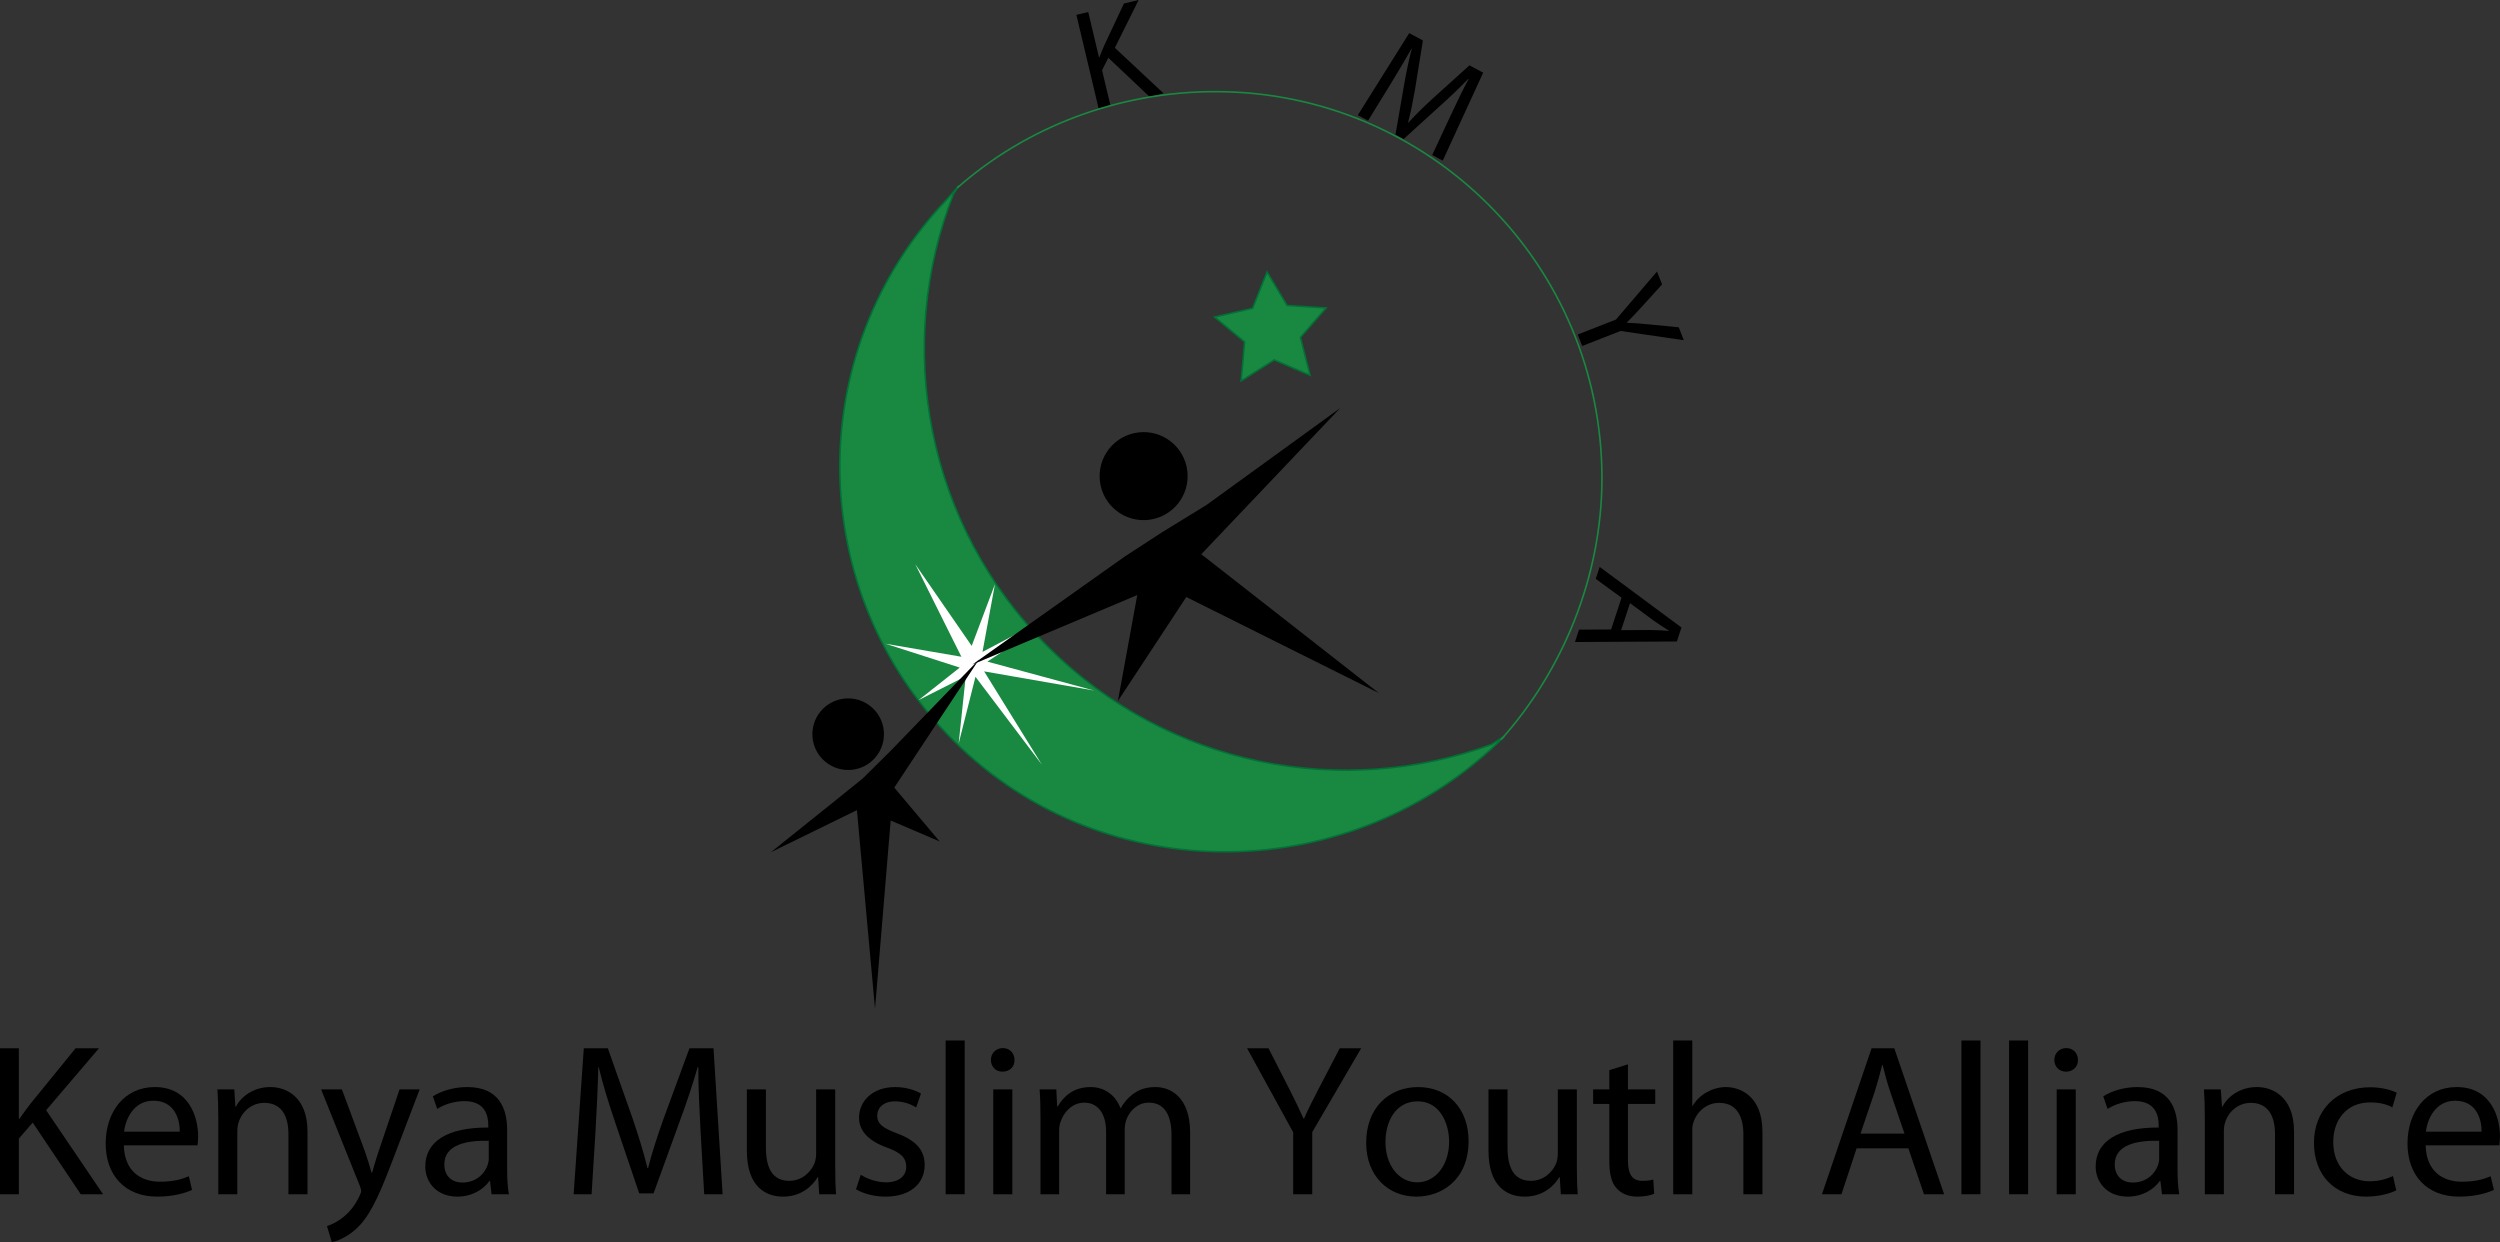<?xml version="1.0" encoding="utf-8"?>
<!-- Generator: Adobe Illustrator 16.0.0, SVG Export Plug-In . SVG Version: 6.00 Build 0)  -->
<!DOCTYPE svg PUBLIC "-//W3C//DTD SVG 1.1//EN" "http://www.w3.org/Graphics/SVG/1.1/DTD/svg11.dtd">
<svg version="1.1" id="Layer_1" xmlns="http://www.w3.org/2000/svg" xmlns:xlink="http://www.w3.org/1999/xlink" x="0px" y="0px"
	 width="890.056px" height="442.217px" viewBox="31.852 108.192 890.056 442.217"
	 enable-background="new 31.852 108.192 890.056 442.217" xml:space="preserve">
<rect x="31.852" y="108.192" width="890.056" height="442.217" fill="#333333" stroke="none"/>
<g>
	<g>
		<path d="M415.066,113.482l4.225-1.02l3.824,16.146l0.148-0.031c0.568-1.5,1.154-2.891,1.717-4.189l7.013-14.945l5.233-1.251
			l-8.46,17.024l17.333,16.212l-4.99,1.198l-14.668-13.863l-2.234,4.424l3.032,12.75l-4.225,1.011L415.066,113.482z"/>
		<path d="M548.141,149.668c2.049-4.354,4.506-9.571,6.569-13.323l-0.13-0.072c-2.921,3.01-6.195,6.186-9.914,9.511l-13.096,11.908
			l-2.896-1.538l2.934-17.012c0.881-5.022,1.789-9.568,2.888-13.62l-0.092-0.04c-2.115,3.733-5.055,8.693-7.758,13.091
			l-7.739,12.569l-3.651-1.937l18.3-29.212l4.879,2.608l-2.795,17.363c-0.773,4.396-1.535,8.264-2.478,11.814l0.131,0.072
			c2.384-2.664,5.217-5.431,8.585-8.538l13.133-11.854l4.887,2.614l-14.395,31.302l-3.742-1.987L548.141,149.668z"/>
		<path d="M593.567,227.286l13.614-5.334l14.61-17.105l1.797,4.592l-7.136,7.874c-1.961,2.168-3.551,3.853-5.411,5.693l0.037,0.1
			c2.446,0.071,4.956,0.308,7.854,0.574l10.606,1.039l1.79,4.595l-22.516-3.294l-13.658,5.353L593.567,227.286z"/>
		<path d="M609.158,320.982l-9.188-6.701l1.415-4.256l29.101,21.569l-1.622,4.979l-36.288,0.19l1.455-4.407l11.404-0.055
			L609.158,320.982z M609.009,332.543l10.445-0.052c2.364,0,4.462,0.158,6.515,0.306l0.024-0.099
			c-1.778-1.109-3.595-2.276-5.394-3.549l-8.421-6.227L609.009,332.543z"/>
		<path fill="#198942" stroke="#007236" stroke-width="0.567" d="M562.958,373.21c-53.132,19.485-115.086,7.993-157.831-34.577
			c-43.755-43.565-55.042-107.395-33.823-161.412l1.984-2.966l-4.548,5.166c-51.411,54.078-50.476,139.598,2.671,192.524
			c53.906,53.688,142.445,52.198,196.138-1.715L562.958,373.21z"/>
		<polygon fill="#198942" stroke="#007236" stroke-width="0.567" points="482.946,205.029 490.08,216.955 503.956,217.834 
			494.815,228.31 498.266,241.784 485.475,236.317 473.739,243.783 474.975,229.92 464.268,221.057 477.82,217.959 		"/>
		<polygon fill="#FFFFFF" points="402.781,380.426 379.141,349.141 373.164,372.864 375.679,348.957 358.908,357.434 
			373.551,345.867 347.135,337.38 374.125,342.01 357.704,309.065 377.799,338.148 386.079,316.172 381.643,340.277 
			415.934,322.206 383.384,343.746 421.418,354.049 382.224,347.216 		"/>
		<path d="M454.566,275.839c1.023,8.599-5.109,16.394-13.701,17.417c-8.598,1.029-16.391-5.106-17.413-13.701
			c-1.018-8.598,5.116-16.394,13.701-17.408C445.75,261.118,453.543,267.27,454.566,275.839"/>
		<polygon points="522.759,354.949 454.204,320.745 429.853,357.753 436.741,320.044 378.037,344.79 432.287,306.333 
			445.569,297.686 461.416,287.958 509.009,253.459 459.539,305.503 		"/>
		<polygon points="366.383,407.762 348.95,400.31 343.378,467.33 336.934,396.616 306.325,411.59 329.952,392.637 338.986,385.354 
			348.657,375.794 380.433,342.95 350.229,388.593 		"/>
		<path d="M325.703,379.404c5.428,4.48,13.458,3.727,17.938-1.705c4.485-5.432,3.719-13.465-1.703-17.944
			c-5.429-4.481-13.464-3.718-17.949,1.722C319.514,366.895,320.281,374.917,325.703,379.404"/>
		<path fill="none" stroke="#198942" stroke-width="0.567" d="M372.641,175.093c24.276-21.452,56.95-34.278,91.901-34.278
			c76.013,0,137.637,61.605,137.637,137.63c0,35.241-14.139,68.743-35.932,93.088"/>
	</g>
	<g>
		<path d="M31.853,481.403h6.708v25.061h0.237c1.385-2.001,2.776-3.852,4.086-5.548l15.879-19.513h8.323l-18.812,22.052
			l20.278,29.919h-7.943l-17.114-25.52l-4.935,5.708v19.812h-6.708L31.853,481.403L31.853,481.403z"/>
		<path d="M75.951,515.949c0.156,9.169,6.021,12.953,12.79,12.953c4.86,0,7.792-0.856,10.338-1.933l1.154,4.859
			c-2.383,1.073-6.476,2.388-12.416,2.388c-11.48,0-18.343-7.628-18.343-18.892c0-11.251,6.632-20.115,17.5-20.115
			c12.178,0,15.423,10.719,15.423,17.581c0,1.374-0.156,2.463-0.225,3.157L75.951,515.949L75.951,515.949z M95.848,511.093
			c0.075-4.321-1.778-11.023-9.408-11.023c-6.863,0-9.871,6.314-10.414,11.023H95.848z"/>
		<path d="M109.568,506.153c0-3.855-0.088-7.011-0.313-10.103h6.021l0.375,6.175h0.156c1.847-3.551,6.171-7.016,12.334-7.016
			c5.167,0,13.19,3.078,13.19,15.882v22.281h-6.794v-21.512c0-6.019-2.228-11.025-8.623-11.025c-4.467,0-7.948,3.161-9.096,6.938
			c-0.312,0.85-0.474,2.01-0.474,3.16v22.438h-6.775L109.568,506.153L109.568,506.153z"/>
		<path d="M153.584,496.052l8.173,22.054c0.849,2.468,1.779,5.398,2.39,7.637h0.156c0.693-2.237,1.466-5.092,2.39-7.786
			l7.405-21.903h7.163l-10.17,26.605c-4.866,12.799-8.18,19.35-12.803,23.357c-3.313,2.93-6.625,4.09-8.323,4.394l-1.703-5.702
			c1.703-0.54,3.937-1.616,5.933-3.316c1.859-1.466,4.174-4.087,5.709-7.556c0.312-0.689,0.543-1.229,0.543-1.616
			c0-0.388-0.15-0.933-0.462-1.775l-13.807-34.391L153.584,496.052L153.584,496.052z"/>
		<path d="M212.407,524.431c0,3.235,0.149,6.396,0.624,8.943h-6.17l-0.542-4.707h-0.231c-2.084,2.927-6.089,5.551-11.412,5.551
			c-7.555,0-11.411-5.314-11.411-10.714c0-9.026,8.018-13.953,22.429-13.882v-0.771c0-3.078-0.836-8.634-8.473-8.634
			c-3.469,0-7.093,1.083-9.714,2.775l-1.542-4.469c3.083-2.002,7.563-3.313,12.26-3.313c11.405,0,14.182,7.782,14.182,15.264
			L212.407,524.431L212.407,524.431z M205.855,514.329c-7.405-0.163-15.81,1.157-15.81,8.396c0,4.399,2.932,6.479,6.401,6.479
			c4.86,0,7.942-3.082,9.016-6.236c0.23-0.698,0.392-1.467,0.392-2.165L205.855,514.329L205.855,514.329z"/>
		<path d="M281.249,510.553c-0.38-7.25-0.842-15.96-0.767-22.438h-0.231c-1.771,6.089-3.931,12.64-6.557,19.74l-9.166,25.211h-5.097
			l-8.391-24.759c-2.471-7.313-4.561-14.018-6.027-20.192h-0.144c-0.155,6.479-0.543,15.188-1.01,22.979l-1.385,22.281h-6.395
			l3.618-51.971h8.561l8.866,25.137c2.159,6.397,3.93,12.101,5.235,17.501h0.23c1.317-5.237,3.17-10.949,5.491-17.501l9.24-25.137
			h8.56l3.239,51.971h-6.552L281.249,510.553z"/>
		<path d="M329.21,523.193c0,3.854,0.075,7.249,0.299,10.181h-6.001l-0.394-6.094h-0.149c-1.778,3-5.709,6.938-12.341,6.938
			c-5.858,0-12.871-3.231-12.871-16.342v-21.824h6.781v20.665c0,7.094,2.159,11.879,8.33,11.879c4.548,0,7.705-3.17,8.94-6.171
			c0.387-1.003,0.611-2.235,0.611-3.472v-22.901h6.794V523.193z"/>
		<path d="M338.306,526.431c2.003,1.313,5.547,2.695,8.936,2.695c4.935,0,7.25-2.459,7.25-5.544c0-3.236-1.922-5.012-6.944-6.865
			c-6.707-2.388-9.856-6.091-9.856-10.563c0-6.014,4.854-10.942,12.877-10.942c3.768,0,7.087,1.076,9.171,2.312l-1.704,4.935
			c-1.466-0.925-4.161-2.162-7.63-2.162c-4.006,0-6.246,2.318-6.246,5.093c0,3.082,2.24,4.475,7.101,6.318
			c6.464,2.461,9.789,5.706,9.789,11.263c0,6.544-5.098,11.25-13.958,11.25c-4.092,0-7.867-1.072-10.487-2.624L338.306,526.431z"/>
		<rect x="368.522" y="478.629" width="6.775" height="54.745"/>
		<path d="M393.036,485.567c0.082,2.312-1.622,4.165-4.318,4.165c-2.389,0-4.08-1.854-4.08-4.165c0-2.385,1.767-4.232,4.236-4.232
			C391.414,481.335,393.036,483.184,393.036,485.567 M385.474,496.052h6.794v37.322h-6.794V496.052z"/>
		<path d="M402.289,506.153c0-3.855-0.082-7.011-0.319-10.103h5.946l0.306,6.017h0.231c2.083-3.543,5.552-6.856,11.723-6.856
			c5.079,0,8.947,3.078,10.563,7.474h0.149c1.161-2.077,2.627-3.695,4.162-4.854c2.24-1.698,4.71-2.619,8.248-2.619
			c4.941,0,12.26,3.238,12.26,16.19v21.973h-6.626v-21.126c0-7.174-2.613-11.494-8.092-11.494c-3.862,0-6.869,2.858-8.022,6.173
			c-0.307,0.929-0.543,2.156-0.543,3.387v23.062h-6.633v-22.36c0-5.938-2.613-10.26-7.785-10.26c-4.243,0-7.318,3.397-8.398,6.787
			c-0.387,1.005-0.536,2.159-0.536,3.317v22.516h-6.632v-27.223H402.289z"/>
		<path d="M492.258,533.374v-22.051l-16.416-29.92h7.623l7.331,14.343c1.998,3.935,3.538,7.095,5.154,10.718h0.155
			c1.467-3.396,3.238-6.783,5.255-10.718l7.467-14.343h7.632l-17.414,29.836v22.135H492.258z"/>
		<path d="M554.699,514.404c0,13.796-9.562,19.813-18.576,19.813c-10.1,0-17.88-7.397-17.88-19.191
			c0-12.49,8.173-19.814,18.5-19.814C547.454,495.211,554.699,502.993,554.699,514.404 M525.104,514.795
			c0,8.173,4.7,14.331,11.325,14.331c6.477,0,11.337-6.087,11.337-14.486c0-6.321-3.163-14.346-11.18-14.346
			S525.104,507.692,525.104,514.795"/>
		<path d="M593.242,523.193c0,3.854,0.089,7.249,0.313,10.181h-6.004l-0.397-6.094h-0.156c-1.76,3-5.689,6.938-12.335,6.938
			c-5.853,0-12.876-3.231-12.876-16.342v-21.824h6.782v20.665c0,7.094,2.172,11.879,8.334,11.879c4.549,0,7.712-3.17,8.953-6.171
			c0.389-1.003,0.612-2.235,0.612-3.472v-22.901h6.773L593.242,523.193L593.242,523.193z"/>
		<path d="M611.442,487.112v8.938h9.715v5.169h-9.715v20.122c0,4.623,1.316,7.253,5.085,7.253c1.853,0,2.927-0.155,3.93-0.468
			l0.319,5.083c-1.322,0.543-3.388,1.007-6.021,1.007c-3.156,0-5.708-1.073-7.317-2.933c-1.928-1.996-2.628-5.319-2.628-9.707
			V501.22h-5.775v-5.169h5.775v-6.857L611.442,487.112z"/>
		<path d="M627.553,478.629h6.795v23.285h0.148c1.08-1.928,2.777-3.625,4.859-4.779c2.004-1.158,4.394-1.924,6.932-1.924
			c5.012,0,13.035,3.078,13.035,15.957v22.206h-6.789V511.94c0-6.012-2.231-11.104-8.635-11.104c-4.394,0-7.866,3.083-9.091,6.782
			c-0.394,0.927-0.461,1.932-0.461,3.239v22.516h-6.795L627.553,478.629L627.553,478.629z"/>
		<path d="M692.851,517.026l-5.401,16.348h-6.938l17.662-51.971h8.093l17.737,51.971h-7.174l-5.553-16.348H692.851z
			 M709.891,511.779l-5.093-14.953c-1.151-3.395-1.934-6.478-2.695-9.487h-0.155c-0.767,3.093-1.621,6.252-2.619,9.412
			l-5.091,15.028H709.891z"/>
		<rect x="730.161" y="478.629" width="6.781" height="54.745"/>
		<rect x="747.131" y="478.629" width="6.774" height="54.745"/>
		<path d="M771.646,485.567c0.065,2.312-1.623,4.165-4.318,4.165c-2.389,0-4.086-1.854-4.086-4.165c0-2.385,1.771-4.232,4.241-4.232
			C770.021,481.335,771.646,483.184,771.646,485.567 M764.076,496.052h6.795v37.322h-6.795V496.052z"/>
		<path d="M807.108,524.431c0,3.235,0.144,6.396,0.609,8.943h-6.156l-0.549-4.707h-0.244c-2.063,2.927-6.084,5.551-11.399,5.551
			c-7.543,0-11.411-5.314-11.411-10.714c0-9.026,8.022-13.953,22.43-13.882v-0.771c0-3.078-0.836-8.634-8.472-8.634
			c-3.464,0-7.095,1.083-9.708,2.775l-1.548-4.469c3.075-2.002,7.556-3.313,12.254-3.313c11.411,0,14.193,7.782,14.193,15.264
			L807.108,524.431L807.108,524.431z M800.557,514.329c-7.404-0.163-15.81,1.157-15.81,8.396c0,4.399,2.932,6.479,6.401,6.479
			c4.854,0,7.937-3.082,9.021-6.236c0.218-0.698,0.387-1.467,0.387-2.165L800.557,514.329L800.557,514.329z"/>
		<path d="M816.816,506.153c0-3.855-0.089-7.011-0.308-10.103h6.01l0.399,6.175h0.138c1.857-3.551,6.168-7.016,12.348-7.016
			c5.158,0,13.176,3.078,13.176,15.882v22.281h-6.775v-21.512c0-6.019-2.239-11.025-8.641-11.025c-4.468,0-7.95,3.161-9.099,6.938
			c-0.312,0.85-0.466,2.01-0.466,3.16v22.438h-6.782V506.153L816.816,506.153z"/>
		<path d="M884.973,531.982c-1.771,0.921-5.703,2.234-10.72,2.234c-11.249,0-18.58-7.71-18.58-19.117
			c0-11.487,7.86-19.817,20.047-19.817c3.998,0,7.548,1.005,9.409,1.932l-1.548,5.242c-1.622-0.925-4.156-1.78-7.861-1.78
			c-8.564,0-13.184,6.33-13.184,14.119c0,8.628,5.548,13.95,12.945,13.95c3.868,0,6.4-1.001,8.328-1.854L884.973,531.982z"/>
		<path d="M895.447,515.949c0.162,9.169,6.021,12.953,12.804,12.953c4.861,0,7.785-0.856,10.332-1.933l1.16,4.859
			c-2.396,1.073-6.481,2.388-12.423,2.388c-11.485,0-18.345-7.628-18.345-18.892c0-11.251,6.634-20.115,17.503-20.115
			c12.179,0,15.43,10.719,15.43,17.581c0,1.374-0.163,2.463-0.244,3.157L895.447,515.949L895.447,515.949z M915.344,511.093
			c0.076-4.321-1.771-11.023-9.401-11.023c-6.863,0-9.876,6.314-10.413,11.023H915.344z"/>
	</g>
</g>
</svg>
